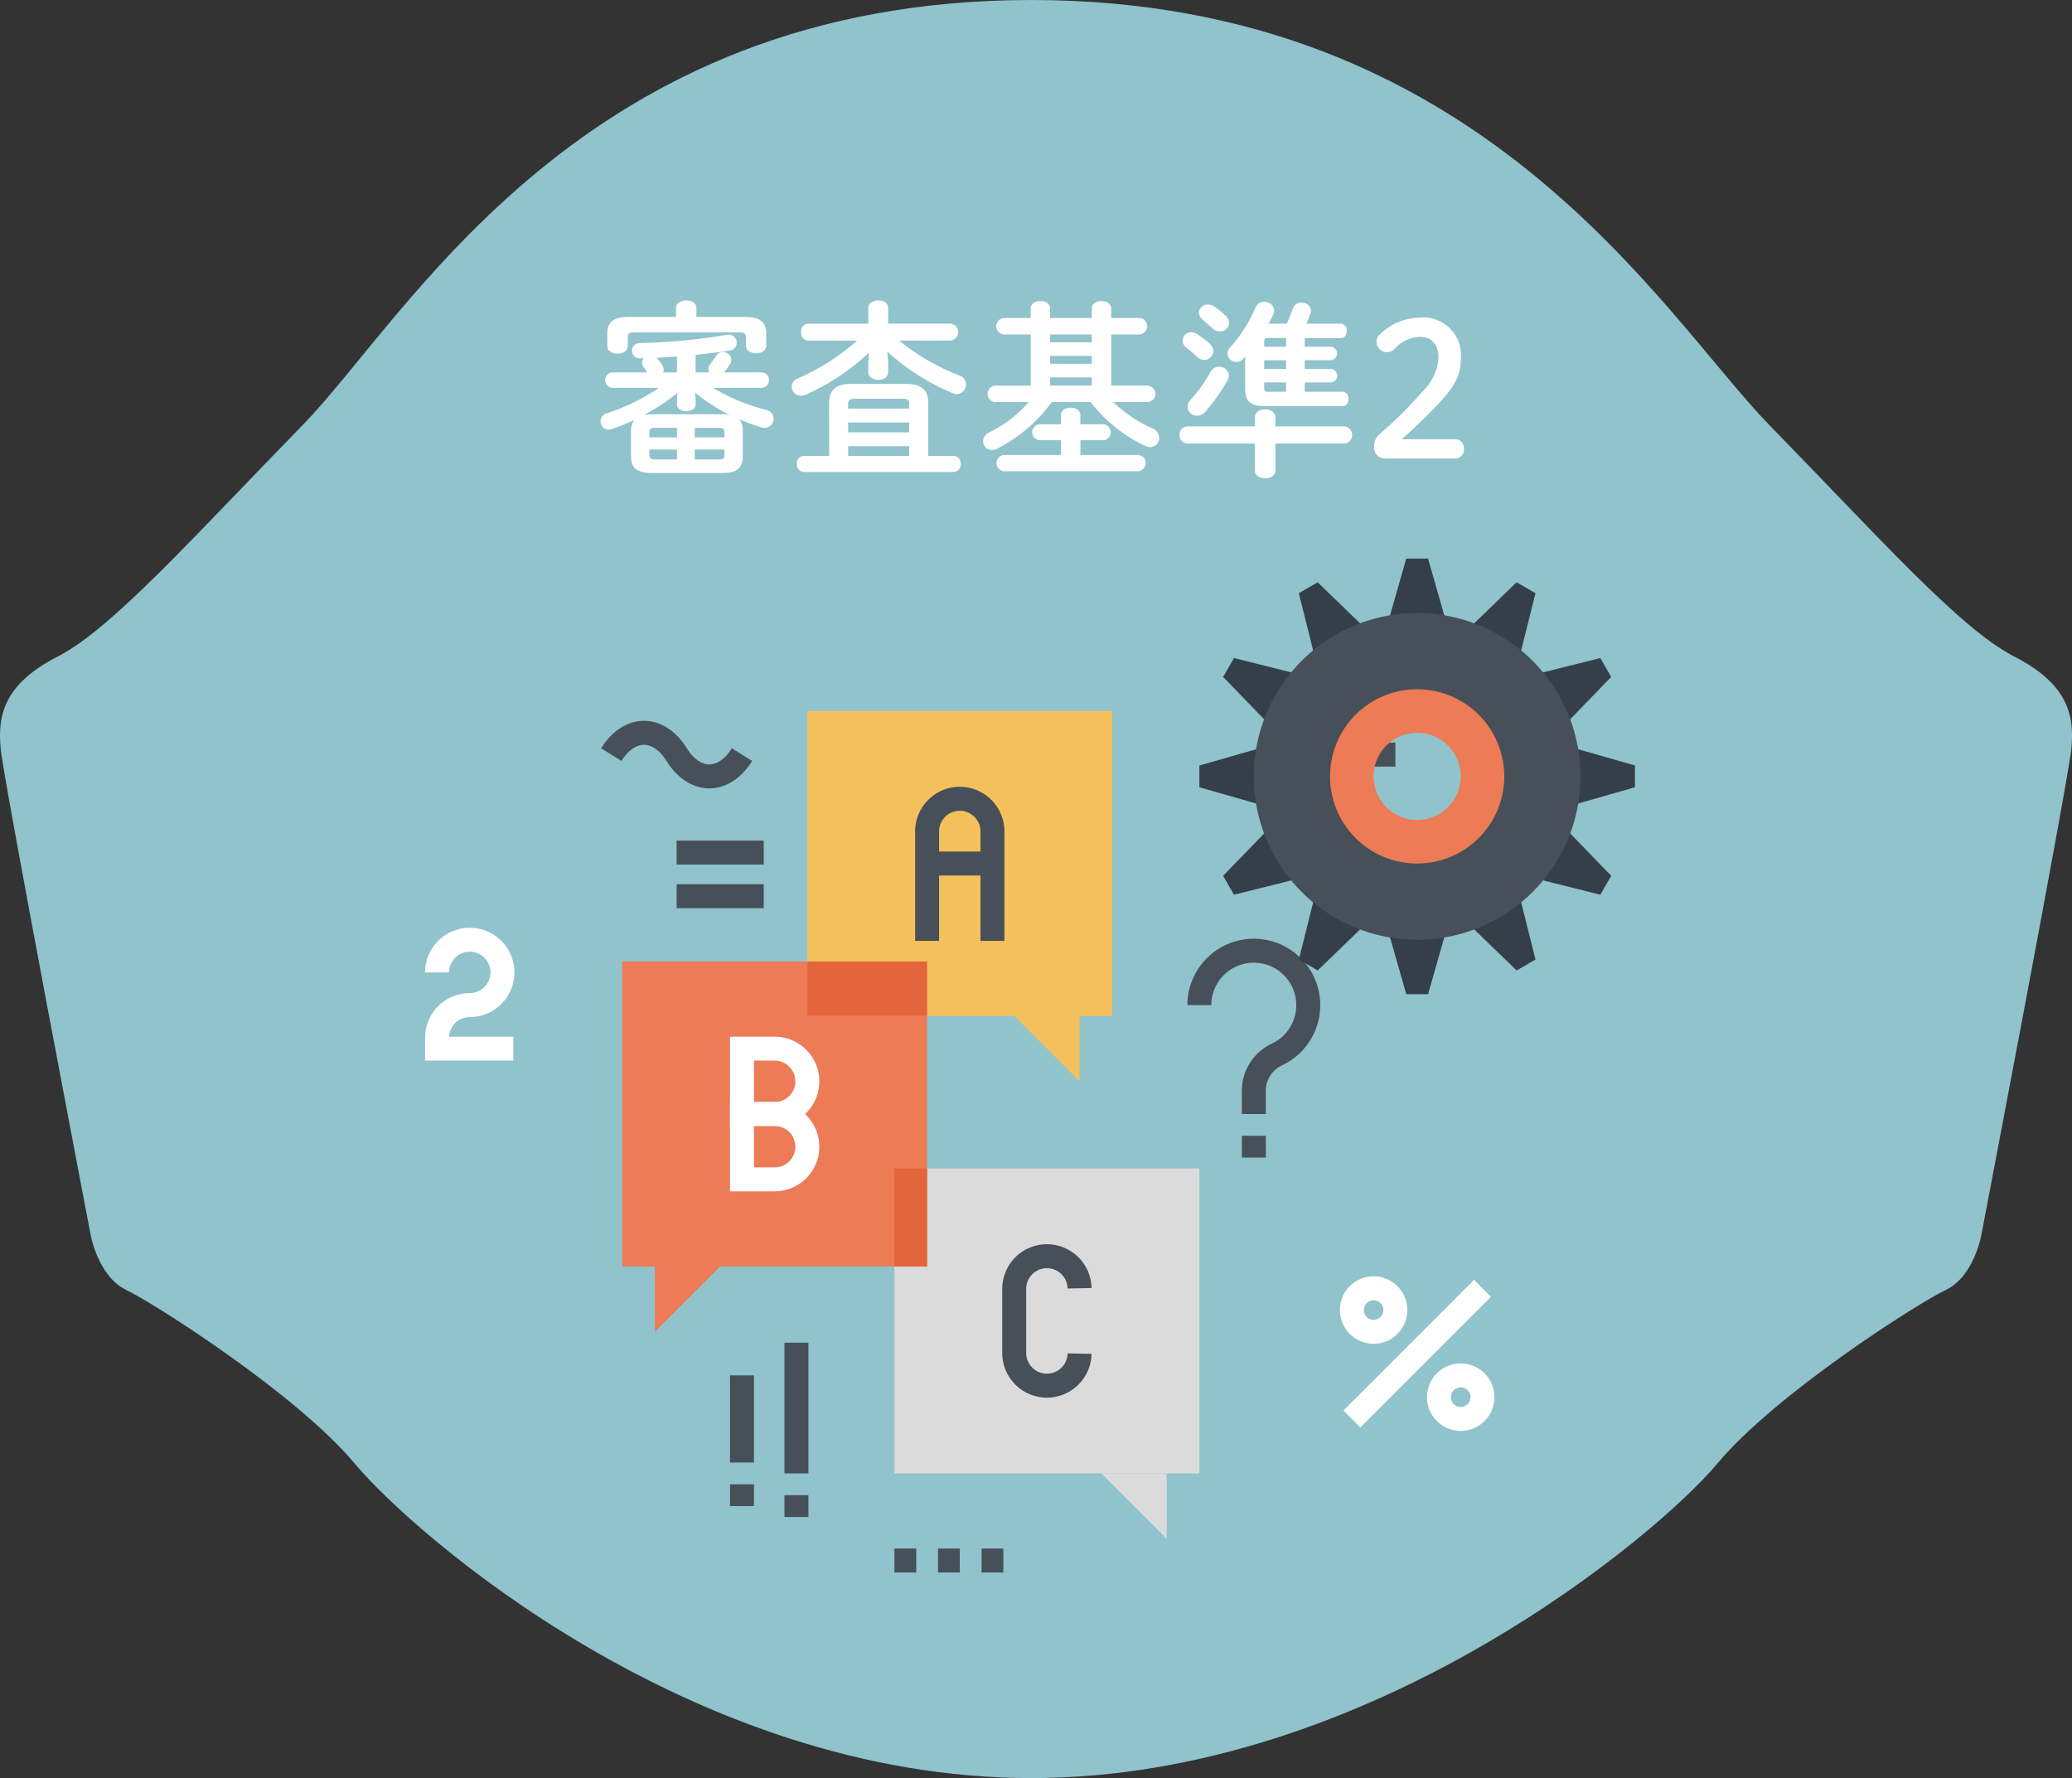 <svg xmlns="http://www.w3.org/2000/svg" width="172.979" height="148.427" viewBox="0 0 172.979 148.427"><rect x="0" y="0" width="172.979" height="148.427" fill="#333333" stroke="none"/><defs><style>.a{fill:#90c3cc;}.b{fill:#dcdbdb;}.c,.e,.g,.k{fill:none;}.c,.g{stroke:#474f59;}.c,.e,.g{stroke-miterlimit:10;stroke-width:2px;}.d{fill:#ed7b55;}.e{stroke:#fff;}.f{fill:#f3c05c;}.g{stroke-linecap:square;}.h{fill:#e4643c;}.i{fill:#353f49;}.j{fill:#474f59;}.k{stroke:#90c3cc;stroke-width:3px;}.l{fill:#fff;}</style></defs><title>judge-2</title><path class="a" d="M168.119,54.78c-4.5-2.3-11.392-10.075-20.387-19.278C138.781,26.318,123.74,0,86.09,0S34.2,26.318,25.25,35.5C16.257,44.705,9.359,52.477,4.857,54.78S-.231,59.674.063,62.552s7.5,40.506,7.5,40.506.6,3.478,2.993,4.629,14.271,8.733,19.072,14.5c4.777,5.723,28.027,26.236,56.464,26.236s52.5-20.513,57.264-26.236c4.8-5.771,16.666-13.357,19.068-14.5s2.993-4.629,2.993-4.629,7.2-37.628,7.5-40.506S172.618,57.081,168.119,54.78Z"/><rect class="b" x="74.672" y="97.536" width="25.456" height="25.456"/><polygon class="b" points="97.4 128.446 97.4 122.991 91.945 122.991 97.4 128.446"/><path class="c" d="M90.127,107.536a2.728,2.728,0,0,0-5.455,0v5.455a2.728,2.728,0,0,0,5.455,0"/><rect class="d" x="51.944" y="80.262" width="25.456" height="25.456"/><polygon class="d" points="54.671 111.173 54.671 105.718 60.126 105.718 54.671 111.173"/><path class="e" d="M67.4,90.263a2.728,2.728,0,0,1-2.728,2.727H61.944V87.535h2.727A2.728,2.728,0,0,1,67.4,90.263Z"/><path class="e" d="M67.4,95.718a2.728,2.728,0,0,1-2.728,2.727H61.944V92.99h2.727A2.728,2.728,0,0,1,67.4,95.718Z"/><rect class="f" x="67.399" y="59.353" width="25.456" height="25.456"/><polygon class="f" points="90.127 90.263 90.127 84.808 84.672 84.808 90.127 90.263"/><path class="g" d="M82.854,77.535V69.353a2.728,2.728,0,0,0-5.455,0v8.182"/><line class="c" x1="77.399" y1="72.08" x2="82.854" y2="72.08"/><rect class="h" x="67.399" y="80.262" width="10" height="4.546"/><rect class="h" x="74.672" y="97.536" width="2.727" height="8.182"/><path class="c" d="M100.127,83.9a4.546,4.546,0,1,1,6.521,4.1,3.349,3.349,0,0,0-1.975,3.047l0,1.946"/><line class="c" x1="104.678" y1="94.808" x2="104.678" y2="96.627"/><line class="c" x1="66.49" y1="112.082" x2="66.49" y2="122.991"/><line class="c" x1="66.49" y1="124.81" x2="66.49" y2="126.628"/><line class="c" x1="61.944" y1="114.809" x2="61.944" y2="122.082"/><line class="c" x1="61.944" y1="123.9" x2="61.944" y2="125.719"/><circle class="e" cx="114.673" cy="109.354" r="1.818"/><circle class="e" cx="121.946" cy="116.627" r="1.818"/><line class="e" x1="123.765" y1="107.536" x2="112.855" y2="118.446"/><line class="c" x1="112.855" y1="59.353" x2="112.855" y2="66.626"/><line class="c" x1="109.218" y1="62.989" x2="116.492" y2="62.989"/><line class="c" x1="56.489" y1="74.808" x2="63.762" y2="74.808"/><line class="c" x1="56.489" y1="71.171" x2="63.762" y2="71.171"/><path class="e" d="M42.852,87.535H36.488v-.909A2.729,2.729,0,0,1,39.216,83.9a2.728,2.728,0,1,0-2.728-2.727"/><path class="c" d="M61.944,62.989c-1.508,2.424-3.947,2.424-5.455,0s-3.947-2.424-5.455,0"/><line class="c" x1="74.672" y1="130.264" x2="76.49" y2="130.264"/><line class="c" x1="78.308" y1="130.264" x2="80.126" y2="130.264"/><line class="c" x1="81.945" y1="130.264" x2="83.763" y2="130.264"/><polygon class="i" points="119.219 46.625 117.4 46.625 115.582 52.989 121.038 52.989 119.219 46.625"/><polygon class="i" points="110.006 48.607 108.431 49.516 110.038 55.937 114.763 53.209 110.006 48.607"/><polygon class="i" points="103.019 54.929 102.11 56.504 106.713 61.26 109.44 56.537 103.019 54.929"/><polygon class="i" points="100.129 63.898 100.129 65.717 106.492 67.535 106.492 62.08 100.129 63.898"/><polygon class="i" points="102.11 73.111 103.019 74.686 109.44 73.079 106.713 68.354 102.11 73.111"/><polygon class="i" points="108.433 80.098 110.008 81.007 114.765 76.405 110.04 73.677 108.433 80.098"/><polygon class="i" points="117.401 82.988 119.221 82.988 121.039 76.625 115.584 76.624 117.401 82.988"/><polygon class="i" points="126.615 81.007 128.19 80.097 126.583 73.677 121.858 76.404 126.615 81.007"/><polygon class="i" points="133.602 74.684 134.511 73.109 129.91 68.353 127.181 73.077 133.602 74.684"/><polygon class="i" points="136.491 65.715 136.491 63.897 130.129 62.078 130.127 67.533 136.491 65.715"/><polygon class="i" points="134.509 56.503 133.6 54.928 127.181 56.534 129.909 61.26 134.509 56.503"/><polygon class="i" points="128.188 49.516 126.613 48.606 121.856 53.207 126.581 55.936 128.188 49.516"/><path class="j" d="M118.31,51.171A13.637,13.637,0,1,0,131.947,64.81,13.639,13.639,0,0,0,118.31,51.171Zm0,19.091a5.455,5.455,0,1,1,5.455-5.453A5.455,5.455,0,0,1,118.31,70.262Z"/><path class="d" d="M118.31,57.535a7.273,7.273,0,1,0,7.273,7.274A7.274,7.274,0,0,0,118.31,57.535Zm0,10.909a3.637,3.637,0,1,1,3.637-3.635A3.637,3.637,0,0,1,118.31,68.444Z"/><path class="k" d="M52.68,35.98a1.481,1.481,0,0,1,.265-.919,18.5,18.5,0,0,1-1.886.763.786.786,0,0,1-.25.047.7.7,0,0,1-.67-.717.677.677,0,0,1,.514-.655A16.794,16.794,0,0,0,55,32.378h-3.9a.651.651,0,0,1,0-1.294h2.916c-.094-.172-.219-.344-.328-.515a.648.648,0,0,1-.093-.312.542.542,0,0,1,.155-.359l-.327.016a.62.62,0,0,1-.655-.655.6.6,0,0,1,.608-.623,50.13,50.13,0,0,0,7.314-.687.551.551,0,0,1,.156-.015.654.654,0,0,1,.655.686.636.636,0,0,1-.577.639c-.92.14-1.871.265-2.854.359v1.466h1.138a.548.548,0,0,1-.078-.281.643.643,0,0,1,.172-.421,7.209,7.209,0,0,0,.484-.687.662.662,0,0,1,.561-.311.69.69,0,0,1,.717.624.764.764,0,0,1-.093.343,6.2,6.2,0,0,1-.515.733h3.15a.649.649,0,0,1,0,1.294H59.526a16.573,16.573,0,0,0,4.445,1.84.733.733,0,0,1,.608.718.764.764,0,0,1-.748.779.646.646,0,0,1-.234-.031,17.323,17.323,0,0,1-1.9-.686,1.383,1.383,0,0,1,.312.982v2.106c0,1.216-.78,1.4-1.84,1.4H54.521c-1.357,0-1.841-.421-1.841-1.4Zm3.759-10.261c0-.437.421-.639.857-.639.421,0,.842.2.842.639v.733h3.946c1.4,0,1.887.437,1.887,1.419v.983c0,.42-.421.639-.843.639s-.857-.219-.857-.639v-.717c0-.282-.125-.391-.5-.391H52.914c-.374,0-.5.109-.5.391v.748c0,.421-.421.639-.857.639-.421,0-.858-.218-.858-.639V27.871c0-.982.483-1.419,1.9-1.419h3.836Zm.109,7.08a16.617,16.617,0,0,1-2.792,1.841,3.68,3.68,0,0,1,.765-.063h5.645a3.421,3.421,0,0,1,.748.063,15.682,15.682,0,0,1-2.885-1.857l.047.562v.405c0,.391-.39.577-.78.577s-.779-.186-.779-.577v-.405Zm-.031,3.712v-.8H54.708c-.406,0-.5.094-.5.375v.421Zm0,1.84v-.827H54.209v.453c0,.342.2.374.5.374Zm0-8.593c-.562.031-1.139.078-1.7.109l.047.047a3.619,3.619,0,0,1,.436.593.6.6,0,0,1,.063.577h1.154ZM58,36.511h2.48V36.09c0-.281-.094-.375-.5-.375H58Zm0,1.013v.827h1.981c.405,0,.5-.094.5-.374v-.453Z"/><path class="k" d="M74.144,30.257v.8c0,.436-.406.654-.827.654-.4,0-.826-.218-.826-.654v-.8l.047-.811a18.955,18.955,0,0,1-5.256,3.493,1,1,0,0,1-.405.094.768.768,0,0,1-.78-.764.745.745,0,0,1,.515-.686,18.517,18.517,0,0,0,4.943-3.15H67.469a.645.645,0,0,1-.592-.718.638.638,0,0,1,.592-.7h5.022V25.7c0-.421.421-.623.826-.623.421,0,.827.2.827.623v1.311h5.24a.718.718,0,0,1,0,1.419h-4.32A18.691,18.691,0,0,0,80.1,31.349a.77.77,0,0,1,.546.733.8.8,0,0,1-.78.811.983.983,0,0,1-.343-.079,18.877,18.877,0,0,1-5.442-3.461Zm-4.928,3.369c0-1.107.593-1.591,1.98-1.591h4.32c1.388,0,1.981.484,1.981,1.591v4.429h2.121a.6.6,0,0,1,.576.67.608.608,0,0,1-.576.671H67.1a.618.618,0,0,1-.577-.671.609.609,0,0,1,.577-.67h2.121Zm6.69.093c0-.327-.125-.437-.624-.437H71.43c-.5,0-.623.11-.623.437v.39h5.1Zm-5.1,2.371h5.1v-.827h-5.1Zm5.1,1.965v-.812h-5.1v.812Z"/><path class="k" d="M95.81,32.19a.688.688,0,0,1,0,1.373H92.94a11.477,11.477,0,0,0,3.275,2.2.873.873,0,0,1,.561.78.755.755,0,0,1-.748.779.952.952,0,0,1-.437-.109,12.383,12.383,0,0,1-4.538-3.649H87.81a12.958,12.958,0,0,1-4.523,3.868.975.975,0,0,1-.483.125.719.719,0,0,1-.733-.718.838.838,0,0,1,.53-.748,10.343,10.343,0,0,0,3.275-2.527H83.069a.69.69,0,0,1,0-1.373h2.978V27.918H83.8a.689.689,0,0,1,0-1.372h2.245v-.78c0-.437.406-.639.811-.639s.811.2.811.639v.78h3.478v-.78c0-.437.405-.639.811-.639s.811.2.811.639v.78h2.37a.688.688,0,0,1,0,1.372h-2.37V32.19Zm-7.236,4.554H86.749a.669.669,0,0,1,0-1.325h1.825v-.748c0-.438.405-.64.811-.64s.811.2.811.64v.748h1.949a.667.667,0,0,1,0,1.325H90.2v1.233h4.849a.684.684,0,0,1,0,1.356H83.786a.684.684,0,0,1,0-1.356h4.788Zm-.905-8.171h3.478v-.655H87.669Zm0,1.793h3.478v-.655H87.669Zm3.478,1.139H87.669v.685h3.478Z"/><path class="k" d="M104.76,34.842c0-.452.437-.671.858-.671.436,0,.857.219.857.671v.749h5.771a.722.722,0,0,1,0,1.434h-5.771v2.23c0,.452-.421.671-.857.671-.421,0-.858-.219-.858-.671v-2.23H99.084a.724.724,0,0,1,0-1.434h5.676Zm-3.805-6.191a.936.936,0,0,1,.343.655.763.763,0,0,1-.78.733.86.86,0,0,1-.577-.25,9.848,9.848,0,0,0-.842-.732.784.784,0,0,1-.374-.624.727.727,0,0,1,.733-.7.926.926,0,0,1,.5.157C100.284,28.105,100.737,28.464,100.955,28.651Zm.826,1.965a.778.778,0,0,1,.811.717.829.829,0,0,1-.109.405,16.433,16.433,0,0,1-1.856,2.636.941.941,0,0,1-.686.327.766.766,0,0,1-.8-.732.835.835,0,0,1,.234-.562,12.7,12.7,0,0,0,1.684-2.37A.814.814,0,0,1,101.781,30.616Zm.531-4.273a.9.9,0,0,1,.3.608.758.758,0,0,1-.764.718.852.852,0,0,1-.593-.234c-.265-.235-.608-.531-.826-.718a.85.85,0,0,1-.343-.623.729.729,0,0,1,.764-.671.891.891,0,0,1,.53.172A6.358,6.358,0,0,1,102.312,26.343Zm6.612,2.6h2.23a.571.571,0,0,1,0,1.123h-2.23V30.8h2.245a.571.571,0,0,1,0,1.123h-2.245v.779h3.15a.526.526,0,0,1,.5.593c0,.312-.155.608-.5.608h-6.409c-1.294,0-1.715-.389-1.715-1.481V29.773c-.047.047-.078.094-.125.141a.783.783,0,0,1-.609.3.726.726,0,0,1-.733-.7.745.745,0,0,1,.219-.515,12.32,12.32,0,0,0,2.136-3.368.73.73,0,0,1,.7-.438.8.8,0,0,1,.842.718.972.972,0,0,1-.078.327,7.707,7.707,0,0,1-.405.781h1.528a11.716,11.716,0,0,0,.5-1.264.708.708,0,0,1,.717-.483.743.743,0,0,1,.812.655.7.7,0,0,1-.047.234c-.094.249-.2.545-.344.858h2.87a.526.526,0,0,1,.5.592c0,.312-.156.608-.5.608h-3.01Zm-3.025-.733c-.281,0-.359.062-.359.312v.421h1.825v-.733Zm1.466,2.589V30.07H105.54V30.8Zm0,1.123H105.54v.468c0,.25.078.311.359.311h1.466Z"/><path class="k" d="M121.391,36.667a.749.749,0,0,1,.826.811.738.738,0,0,1-.826.794h-5.755a.914.914,0,0,1-.92-1,1.3,1.3,0,0,1,.484-1.06,33.249,33.249,0,0,0,3.509-3.478,4.427,4.427,0,0,0,1.387-2.853c0-1.17-.607-1.762-1.591-1.762a3,3,0,0,0-2.088,1.014.872.872,0,0,1-1.5-.609.813.813,0,0,1,.312-.639,4.9,4.9,0,0,1,3.26-1.372,3.152,3.152,0,0,1,3.477,3.337c0,1.434-.5,2.4-1.9,3.882-1.294,1.358-2.059,2.043-3.041,2.933Z"/><path class="l" d="M52.68,35.98a1.481,1.481,0,0,1,.265-.919,18.5,18.5,0,0,1-1.886.763.786.786,0,0,1-.25.047.7.7,0,0,1-.67-.717.677.677,0,0,1,.514-.655A16.794,16.794,0,0,0,55,32.378h-3.9a.651.651,0,0,1,0-1.294h2.916c-.094-.172-.219-.344-.328-.515a.648.648,0,0,1-.093-.312.542.542,0,0,1,.155-.359l-.327.016a.62.62,0,0,1-.655-.655.6.6,0,0,1,.608-.623,50.13,50.13,0,0,0,7.314-.687.551.551,0,0,1,.156-.015.654.654,0,0,1,.655.686.636.636,0,0,1-.577.639c-.92.14-1.871.265-2.854.359v1.466h1.138a.548.548,0,0,1-.078-.281.643.643,0,0,1,.172-.421,7.209,7.209,0,0,0,.484-.687.662.662,0,0,1,.561-.311.69.69,0,0,1,.717.624.764.764,0,0,1-.093.343,6.2,6.2,0,0,1-.515.733h3.15a.649.649,0,0,1,0,1.294H59.526a16.573,16.573,0,0,0,4.445,1.84.733.733,0,0,1,.608.718.764.764,0,0,1-.748.779.646.646,0,0,1-.234-.031,17.323,17.323,0,0,1-1.9-.686,1.383,1.383,0,0,1,.312.982v2.106c0,1.216-.78,1.4-1.84,1.4H54.521c-1.357,0-1.841-.421-1.841-1.4Zm3.759-10.261c0-.437.421-.639.857-.639.421,0,.842.2.842.639v.733h3.946c1.4,0,1.887.437,1.887,1.419v.983c0,.42-.421.639-.843.639s-.857-.219-.857-.639v-.717c0-.282-.125-.391-.5-.391H52.914c-.374,0-.5.109-.5.391v.748c0,.421-.421.639-.857.639-.421,0-.858-.218-.858-.639V27.871c0-.982.483-1.419,1.9-1.419h3.836Zm.109,7.08a16.617,16.617,0,0,1-2.792,1.841,3.68,3.68,0,0,1,.765-.063h5.645a3.421,3.421,0,0,1,.748.063,15.682,15.682,0,0,1-2.885-1.857l.047.562v.405c0,.391-.39.577-.78.577s-.779-.186-.779-.577v-.405Zm-.031,3.712v-.8H54.708c-.406,0-.5.094-.5.375v.421Zm0,1.84v-.827H54.209v.453c0,.342.2.374.5.374Zm0-8.593c-.562.031-1.139.078-1.7.109l.047.047a3.619,3.619,0,0,1,.436.593.6.6,0,0,1,.063.577h1.154ZM58,36.511h2.48V36.09c0-.281-.094-.375-.5-.375H58Zm0,1.013v.827h1.981c.405,0,.5-.094.5-.374v-.453Z"/><path class="l" d="M74.144,30.257v.8c0,.436-.406.654-.827.654-.4,0-.826-.218-.826-.654v-.8l.047-.811a18.955,18.955,0,0,1-5.256,3.493,1,1,0,0,1-.405.094.768.768,0,0,1-.78-.764.745.745,0,0,1,.515-.686,18.517,18.517,0,0,0,4.943-3.15H67.469a.645.645,0,0,1-.592-.718.638.638,0,0,1,.592-.7h5.022V25.7c0-.421.421-.623.826-.623.421,0,.827.2.827.623v1.311h5.24a.718.718,0,0,1,0,1.419h-4.32A18.691,18.691,0,0,0,80.1,31.349a.77.77,0,0,1,.546.733.8.8,0,0,1-.78.811.983.983,0,0,1-.343-.079,18.877,18.877,0,0,1-5.442-3.461Zm-4.928,3.369c0-1.107.593-1.591,1.98-1.591h4.32c1.388,0,1.981.484,1.981,1.591v4.429h2.121a.6.6,0,0,1,.576.67.608.608,0,0,1-.576.671H67.1a.618.618,0,0,1-.577-.671.609.609,0,0,1,.577-.67h2.121Zm6.69.093c0-.327-.125-.437-.624-.437H71.43c-.5,0-.623.11-.623.437v.39h5.1Zm-5.1,2.371h5.1v-.827h-5.1Zm5.1,1.965v-.812h-5.1v.812Z"/><path class="l" d="M95.81,32.19a.688.688,0,0,1,0,1.373H92.94a11.477,11.477,0,0,0,3.275,2.2.873.873,0,0,1,.561.78.755.755,0,0,1-.748.779.952.952,0,0,1-.437-.109,12.383,12.383,0,0,1-4.538-3.649H87.81a12.958,12.958,0,0,1-4.523,3.868.975.975,0,0,1-.483.125.719.719,0,0,1-.733-.718.838.838,0,0,1,.53-.748,10.343,10.343,0,0,0,3.275-2.527H83.069a.69.69,0,0,1,0-1.373h2.978V27.918H83.8a.689.689,0,0,1,0-1.372h2.245v-.78c0-.437.406-.639.811-.639s.811.2.811.639v.78h3.478v-.78c0-.437.405-.639.811-.639s.811.2.811.639v.78h2.37a.688.688,0,0,1,0,1.372h-2.37V32.19Zm-7.236,4.554H86.749a.669.669,0,0,1,0-1.325h1.825v-.748c0-.438.405-.64.811-.64s.811.2.811.64v.748h1.949a.667.667,0,0,1,0,1.325H90.2v1.233h4.849a.684.684,0,0,1,0,1.356H83.786a.684.684,0,0,1,0-1.356h4.788Zm-.905-8.171h3.478v-.655H87.669Zm0,1.793h3.478v-.655H87.669Zm3.478,1.139H87.669v.685h3.478Z"/><path class="l" d="M104.76,34.842c0-.452.437-.671.858-.671.436,0,.857.219.857.671v.749h5.771a.722.722,0,0,1,0,1.434h-5.771v2.23c0,.452-.421.671-.857.671-.421,0-.858-.219-.858-.671v-2.23H99.084a.724.724,0,0,1,0-1.434h5.676Zm-3.805-6.191a.936.936,0,0,1,.343.655.763.763,0,0,1-.78.733.86.86,0,0,1-.577-.25,9.848,9.848,0,0,0-.842-.732.784.784,0,0,1-.374-.624.727.727,0,0,1,.733-.7.926.926,0,0,1,.5.157C100.284,28.105,100.737,28.464,100.955,28.651Zm.826,1.965a.778.778,0,0,1,.811.717.829.829,0,0,1-.109.405,16.433,16.433,0,0,1-1.856,2.636.941.941,0,0,1-.686.327.766.766,0,0,1-.8-.732.835.835,0,0,1,.234-.562,12.7,12.7,0,0,0,1.684-2.37A.814.814,0,0,1,101.781,30.616Zm.531-4.273a.9.9,0,0,1,.3.608.758.758,0,0,1-.764.718.852.852,0,0,1-.593-.234c-.265-.235-.608-.531-.826-.718a.85.85,0,0,1-.343-.623.729.729,0,0,1,.764-.671.891.891,0,0,1,.53.172A6.358,6.358,0,0,1,102.312,26.343Zm6.612,2.6h2.23a.571.571,0,0,1,0,1.123h-2.23V30.8h2.245a.571.571,0,0,1,0,1.123h-2.245v.779h3.15a.526.526,0,0,1,.5.593c0,.312-.155.608-.5.608h-6.409c-1.294,0-1.715-.389-1.715-1.481V29.773c-.047.047-.078.094-.125.141a.783.783,0,0,1-.609.3.726.726,0,0,1-.733-.7.745.745,0,0,1,.219-.515,12.32,12.32,0,0,0,2.136-3.368.73.73,0,0,1,.7-.438.8.8,0,0,1,.842.718.972.972,0,0,1-.078.327,7.707,7.707,0,0,1-.405.781h1.528a11.716,11.716,0,0,0,.5-1.264.708.708,0,0,1,.717-.483.743.743,0,0,1,.812.655.7.7,0,0,1-.047.234c-.094.249-.2.545-.344.858h2.87a.526.526,0,0,1,.5.592c0,.312-.156.608-.5.608h-3.01Zm-3.025-.733c-.281,0-.359.062-.359.312v.421h1.825v-.733Zm1.466,2.589V30.07H105.54V30.8Zm0,1.123H105.54v.468c0,.25.078.311.359.311h1.466Z"/><path class="l" d="M121.391,36.667a.749.749,0,0,1,.826.811.738.738,0,0,1-.826.794h-5.755a.914.914,0,0,1-.92-1,1.3,1.3,0,0,1,.484-1.06,33.249,33.249,0,0,0,3.509-3.478,4.427,4.427,0,0,0,1.387-2.853c0-1.17-.607-1.762-1.591-1.762a3,3,0,0,0-2.088,1.014.872.872,0,0,1-1.5-.609.813.813,0,0,1,.312-.639,4.9,4.9,0,0,1,3.26-1.372,3.152,3.152,0,0,1,3.477,3.337c0,1.434-.5,2.4-1.9,3.882-1.294,1.358-2.059,2.043-3.041,2.933Z"/></svg>